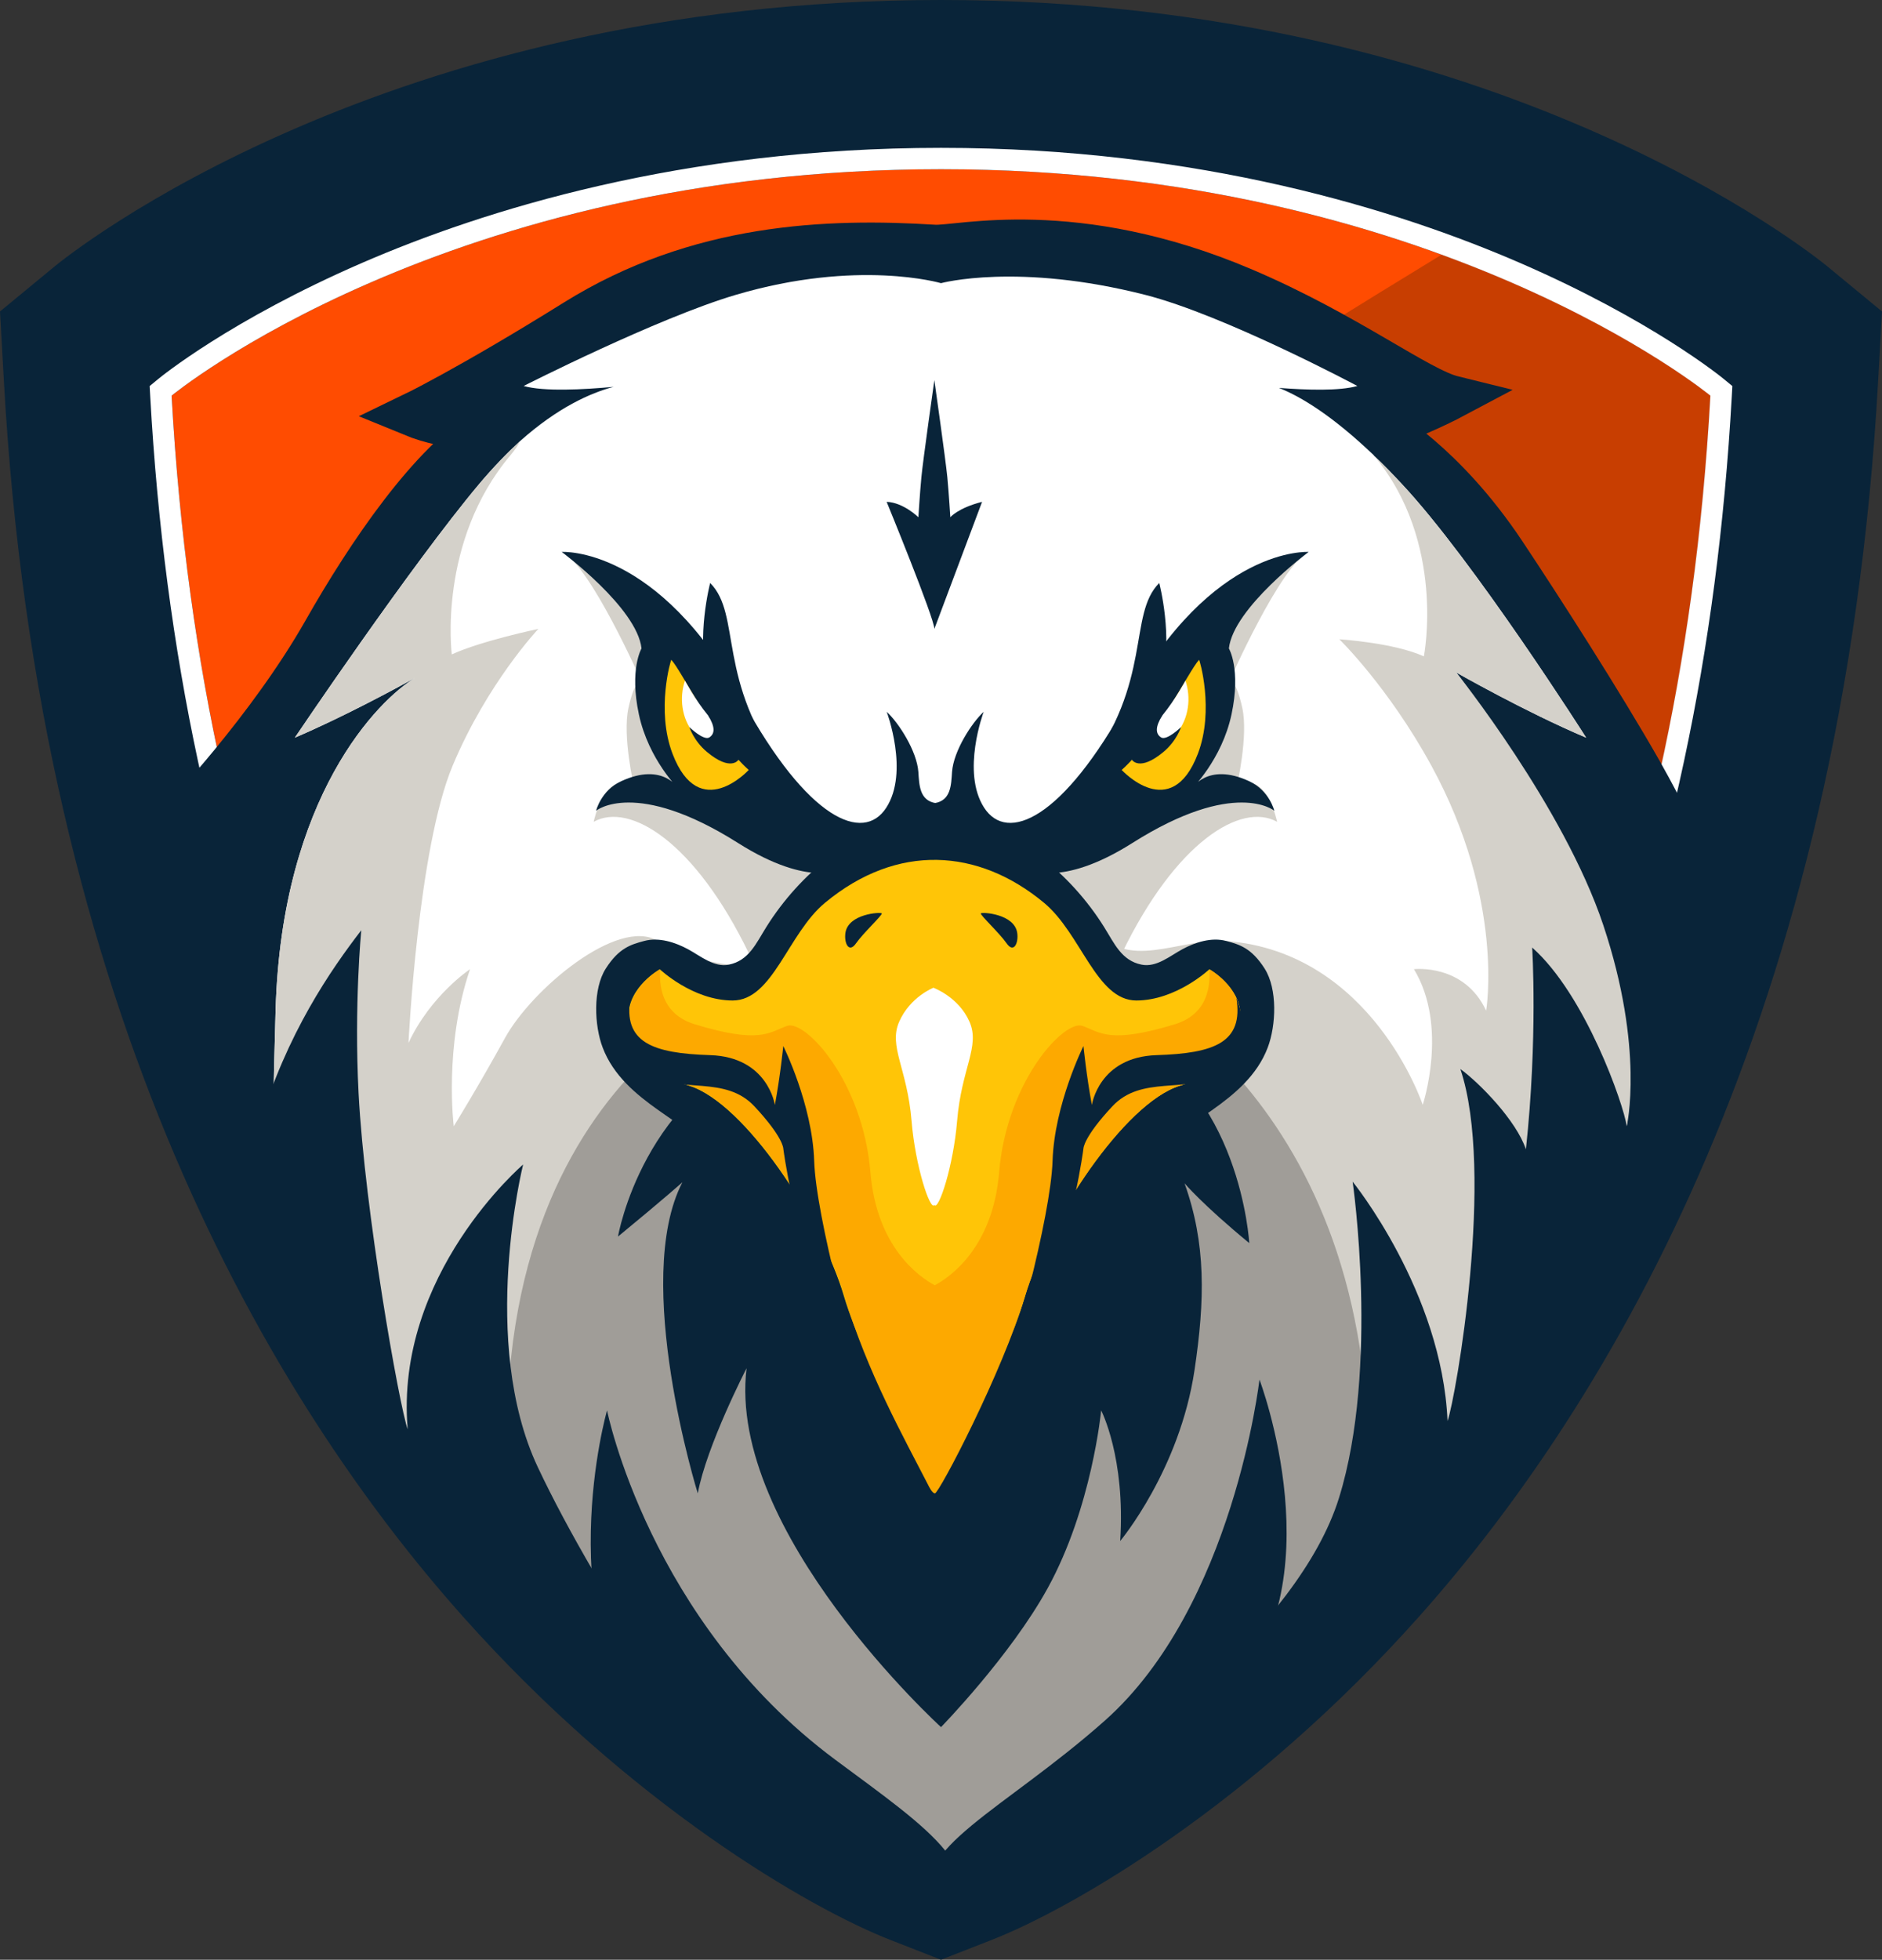 <?xml version="1.0" encoding="UTF-8"?>
<svg id="Vrstva_1" xmlns="http://www.w3.org/2000/svg" width="223.738" height="232.836" version="1.1" viewBox="0 0 223.738 232.836">
  <rect x="0" y="0" width="223.738" height="232.836" fill="#333333" stroke="none"/>
  <!-- Generator: Adobe Illustrator 29.1.0, SVG Export Plug-In . SVG Version: 2.1.0 Build 142)  -->
  <defs>
    <style>
      .st0 {
        fill: #d4d1ca;
      }

      .st1 {
        fill: #ffc507;
      }

      .st2 {
        fill: #a09d98;
      }

      .st3 {
        fill: #fff;
      }

      .st4 {
        fill: #c83e01;
      }

      .st5 {
        fill: #fda900;
      }

      .st6 {
        stroke-width: 5.072px;
      }

      .st6, .st7 {
        stroke: #092439;
        stroke-miterlimit: 10;
      }

      .st6, .st7, .st8 {
        fill: #092439;
      }

      .st9 {
        fill: #ff4c01;
      }

      .st7 {
        stroke-width: 2.636px;
      }
    </style>
  </defs>
  <path class="st7" d="M216.45,32.705c-1.555-1.282-38.827-31.387-104.582-31.387S8.842,31.423,7.288,32.705l-5.935,4.893.429,7.68c4.18,74.906,31.746,120.627,54.134,145.792,19.892,22.359,41.052,34.524,50.419,38.187l5.535,2.164,5.535-2.164c9.367-3.663,30.527-15.828,50.419-38.187,22.388-25.165,49.953-70.886,54.134-145.792l.428-7.68-5.935-4.893Z"/>
  <path class="st9" d="M111.869,20.107c-58.839,0-91.47,26.903-91.47,26.903,7.344,131.584,91.47,164.48,91.47,164.48,0,0,84.126-32.896,91.47-164.48,0,0-32.632-26.903-91.47-26.903Z"/>
  <path class="st4" d="M141.981,48.498c-22.139,13.963-44.078,28.238-66.022,42.503-13.979,9.087-27.968,18.161-42.007,27.158,25.761,72.919,77.918,93.332,77.918,93.332,0,0,84.126-32.896,91.47-164.48,0,0-11.092-9.126-31.966-16.748-9.846,6-19.64,12.085-29.393,18.235Z"/>
  <path class="st3" d="M111.869,20.107c58.839,0,91.47,26.903,91.47,26.903-7.344,131.584-91.47,164.48-91.47,164.48,0,0-84.126-32.896-91.47-164.48,0,0,32.632-26.903,91.47-26.903M111.869,17.567c-30.83,0-54.436,7.429-68.81,13.661-15.662,6.79-23.932,13.538-24.276,13.822l-.992.818.072,1.284c1.691,30.299,7.606,57.902,17.579,82.04,8,19.363,18.615,36.553,31.548,51.09,22.101,24.842,43.072,33.228,43.954,33.573l.925.362.925-.362c.882-.345,21.853-8.732,43.954-33.573,12.934-14.538,23.548-31.727,31.548-51.09,9.974-24.139,15.888-51.741,17.579-82.04l.072-1.284-.992-.818c-.344-.284-8.615-7.032-24.276-13.822-14.374-6.232-37.98-13.661-68.81-13.661h0Z"/>
  <g>
    <path class="st6" d="M202.495,103.736c-2.368-2.035-4.549-7.074-7.375-12.046-4.568-8.037-12.012-19.631-16.278-26.029-7.159-10.738-14.637-14.844-14.637-14.844,4.196-1.294,8.575-3.624,8.575-3.624-4.14-1.017-12.644-7.616-24.906-12.838-20.14-8.577-33.948-4.941-36.795-5.119-12.65-.795-28.127-.226-42.709,8.86-12.733,7.934-19.481,11.177-19.481,11.177,4.731,1.947,9.166,1.544,9.166,1.544-6.855,3.946-14.358,15.049-19.527,24.15-6.586,11.597-16.887,22.373-16.887,22.373,2.052.928,3.503,1.144,4.535.969-4.136,9.195-2.186,24.443-.466,34.638,2.285,13.546,10.504,25.032,10.504,25.032.95,8.389,67.768,65.311,74.864,67.964,7.096,2.653,21.287-10.929,21.287-10.929-.875,2.653,32.574-27.701,32.574-27.701.591,2.358,7.224-10.96,15.301-23.409,8.14-12.545,17.389-24.534,18.055-37.3.947-18.148-4.317-24.357-5.916-27.919,5.125,7.344,10.114,5.051,10.114,5.051Z"/>
    <path class="st3" d="M186.762,129.804c.991,3.835.965,9.144,1.321,16.484.965,19.329-16.23,38.074-16.23,38.074-.813-6.197-1.219-16.738-1.219-16.738,0,0-.59,9.494-9.912,23.794-9.347,14.3-22.634,16.647-22.634,16.647.66-7.264-.347-9.453-.347-9.453,0,0-6.35,13.351-15.266,17.898-6.07,3.099-10.214,8.432-16.843,5.054-8.915-4.547-21.738-6.417-31.085-20.717-4.216-6.451-5.588-10.388-5.842-12.801-.736,2.667-1.625,6.4-2.083,9.804,0,0-21.666-13.538-21.894-42.417-.025-3.276-.94-6.883-1.829-10.16-.356.838-.736,1.575-1.118,2.032-2.896,3.658-9.372,4.394-9.372,4.394,0,0-.228-12.42.356-31.749.736-25.349,12.243-36.855,16.637-39.446-2.438,1.346-8.636,4.699-14.351,7.137,0,0,13.817-20.497,21.945-30.175,1.676-1.981,3.302-3.658,4.826-5.055,4.47-3.988,8.356-5.715,11.125-6.451-3.531.33-8.306.584-10.693-.102,0,0,15.869-8.062,25.196-10.82,14.564-4.307,24.419-1.394,24.419-1.394,0,0,9.098-2.482,24.298,1.394,9.425,2.404,25.196,10.82,25.196,10.82-2.108.61-6.02.483-9.322.229,2.692,1.067,6.401,3.353,11.252,7.976.025.025.051.076.076.102,1.042.965,2.108,2.083,3.251,3.302,8.636,9.22,21.945,30.175,21.945,30.175-7.315-3.099-15.443-7.747-15.443-7.747,0,0,11.29,14.698,16.643,28.967,5.199,13.861,3.626,24.956,3.626,24.956-2.794-.508-5.232-2.21-6.629-4.013Z"/>
    <path class="st8" d="M112.977,61.455s-.172-2.808-.356-4.761c-.184-1.953-1.542-11.531-1.542-11.531,0,0-1.358,9.578-1.542,11.531-.184,1.953-.356,4.761-.356,4.761,0,0-1.785-1.761-3.774-1.831,0,0,5.686,13.856,5.672,15.097l5.672-15.097c-2.876.734-3.774,1.831-3.774,1.831Z"/>
    <path class="st8" d="M129.003,91.6c8.119-10.718,5.03-18.539,8.813-22.337,0,0,1.716,6.59.242,11.344s-7.204,12.55-7.204,12.55c0,0-3.795,1.008-1.852-1.557Z"/>
    <path class="st8" d="M93.238,91.6c-8.119-10.718-5.029-18.539-8.813-22.337,0,0-1.716,6.59-.242,11.344s7.204,12.55,7.204,12.55c0,0,3.795,1.008,1.851-1.557Z"/>
    <path class="st0" d="M186.762,129.804c1.397,1.803,3.835,3.505,6.629,4.013,0,0,2.148-9.148-2.794-23.926-4.703-14.064-17.475-29.997-17.475-29.997,0,0,8.128,4.648,15.443,7.747,0,0-13.309-20.955-21.945-30.175-1.143-1.219-2.21-2.337-3.251-3.302,8.585,10.287,5.904,23.821,5.904,23.821-3.556-1.625-10.049-2.034-10.049-2.034,0,0,5.824,5.663,10.927,14.991,8.775,16.042,6.525,29.137,6.525,29.137-2.616-5.639-8.583-4.931-8.583-4.931,4.14,6.832,1.044,16.116,1.044,16.116,0,0-6.002-18.135-23.37-19.468-5.503-.423-12.014,3.861-15.626-1.709l-8.814,5.994-9.341,53.524-4.597-25.526-4.369-24.307-8.814-5.994c-3.988,1.88-11.303.915-16.002-1.981-4.699-2.896-15.011,5.74-18.186,11.557-3.2,5.816-6.075,10.453-6.075,10.453,0,0-1.199-9.462,1.935-18.657,0,0-4.699,3.124-7.315,8.763,0,0,1.118-23.139,5.258-32.969,4.115-9.804,10.177-16.222,10.177-16.222,0,0-6.732,1.4-10.288,3.026,0,0-1.717-13.397,6.995-23.683.533-.66.914-1.194,1.117-1.651-1.524,1.397-3.149,3.073-4.826,5.055-8.128,9.677-21.945,30.175-21.945,30.175,5.715-2.438,11.912-5.791,14.351-7.137-4.394,2.591-15.9,14.097-16.637,39.446-.584,19.329-.356,31.749-.356,31.749,0,0,6.477-.737,9.372-4.394.381-.457.762-1.194,1.118-2.032.889,3.276,1.803,6.883,1.829,10.16.102,10.287,2.896,18.618,6.477,25.095,6.426,11.709,15.417,17.323,15.417,17.323.457-3.404,1.346-7.137,2.083-9.804.254,2.413,1.626,6.35,5.842,12.801,9.347,14.3,16.154,16.713,25.069,21.259.465.237.911.483,1.346.732,2.306.615,4.696.955,7.009,1.056,3.321.144,6.574-.214,9.354-2.136,2.503-1.73,4.776-3.776,7.223-5.583,2.266-1.674,5.151-3.465,7.99-4.022,3.411-6.52,5.203-13.542,5.203-13.542,0,0,2.565,1.392,1.905,8.656,0,0,10.014.835,19.361-13.464,9.322-14.3,11.626-26.179,11.626-26.179,0,0,.406,10.541,1.219,16.738,0,0,17.195-18.745,16.23-38.074-.355-7.34-.33-12.649-1.321-16.484Z"/>
    <path class="st2" d="M132.3,116.315s-14.615,28.908-18.636,45.107c-.734,2.957-1.268,6.617-1.658,10.721l-.367-2.538-3.708-25.526c-7.477-14.147-16.203-27.762-16.203-27.762,0,0-35.289,10.46-31.115,62.734,5.182,11.709,14.44,18.798,14.44,18.798.369-3.404,1.086-7.137,1.68-9.804.205,2.413,1.311,6.35,4.712,12.801,7.538,14.3,13.028,16.713,20.218,21.259,5.346,3.378,8.31,1.577,9.416,3.838.389.787,15.17-12.962,15.17-12.962,0,0,11.066-3.263,18.514-9.052,14.343-11.147,17.919-30.244,17.919-30.244,0-44.477-30.382-57.372-30.382-57.372Z"/>
    <path class="st8" d="M148.516,147.692s-1.036-18.529-15.088-24.622c-12.113-5.252-16.917-10.492-16.917-10.492l-4.701,7.775-4.702-7.775s-2.254,7.106-14.469,11.338c-16.196,5.611-19.171,23-19.171,23,5.519-4.535,7.657-6.452,7.657-6.452-6.045,11.662,1.828,36.96,1.828,36.96,1.051-5.668,5.802-14.868,5.802-14.868-2.365,19.437,23.115,42.642,23.115,42.642,0,0,8.233-8.433,12.677-16.502,5.278-9.584,6.362-21.126,6.362-21.126,0,0,2.902,5.579,2.263,15.517,0,0,7.065-8.434,8.836-20.304,1.248-8.364,1.377-15.013-1.184-22.192,0,0,2.174,2.566,7.693,7.101Z"/>
    <g>
      <path class="st0" d="M66.822,65.573s15.821,7.336,23.044,21.713c7.223,14.377,16.614,14.796,16.614,14.796l-2.872,7.97c-3.807,2.329-10.982,10.659-14.554,3.267-6.424-13.292-14.202-18.064-18.475-15.68,0,0,1.259-6.284,4.783-4.25,0,0-1.382-5.921-.649-9.278.746-3.419,1.509-3.24,1.509-3.24,0,0-6.02-13.662-9.4-15.299Z"/>
      <path class="st8" d="M111.269,95.421c-1.976-.297-1.985-2.178-2.091-3.703-.174-2.483-2.341-5.847-3.763-7.148,0,0,2.694,7.148-.052,11.391-2.746,4.243-9.362,1.406-17.077-12.713-10.066-18.424-21.507-17.674-21.507-17.674,0,0,8.961,6.643,9.487,11.468,0,0-1.461,2.457-.311,7.841,1.15,5.384,4.773,8.899,4.773,8.899,0,0-1.824-3.306-6.883-.963-2.406,1.114-2.978,3.504-2.978,3.504,0,0,4.674-3.881,16.885,3.841,8.573,5.422,12.444,3.064,12.444,3.064l10.8-1.979.272-5.825Z"/>
      <path class="st1" d="M89.011,91.477c-3.994-3.508-7.985-11.807-9.205-13.084-.024-.104-1.851,5.928.146,11.161,3.183,8.34,9.059,1.923,9.059,1.923Z"/>
      <path class="st3" d="M81.43,80.873c-.681,1.99-.409,4.466.991,6.177,1.399,1.711,4.23,1.858,4.23,1.858,0,0-.957-2.044-2.455-3.881-1.636-2.006-2.781-4.179-2.766-4.154Z"/>
      <path class="st8" d="M84.196,85.027c.808,1.303.821,2.121.148,2.576-.673.455-2.388-1.217-2.388-1.217,0,0,.508,1.633,2.081,2.945,2.872,2.398,3.757.937,3.757.937,0,0-.255-2.086-1.525-3.614-1.269-1.528-2.073-1.627-2.073-1.627Z"/>
    </g>
    <g>
      <path class="st0" d="M155.58,65.573s-15.821,7.336-23.044,21.713c-7.223,14.377-16.614,14.796-16.614,14.796l2.872,7.97c3.807,2.329,10.982,10.659,14.554,3.267,6.424-13.292,14.202-18.064,18.475-15.68,0,0-1.259-6.284-4.783-4.25,0,0,1.382-5.921.649-9.278-.746-3.419-1.509-3.24-1.509-3.24,0,0,6.02-13.662,9.4-15.299Z"/>
      <path class="st8" d="M111.09,95.421c1.976-.297,1.984-2.178,2.091-3.703.174-2.483,2.341-5.847,3.763-7.148,0,0-2.694,7.148.052,11.391,2.746,4.243,9.362,1.406,17.077-12.713,10.066-18.424,21.507-17.674,21.507-17.674,0,0-8.961,6.643-9.487,11.468,0,0,1.461,2.457.311,7.841-1.15,5.384-4.773,8.899-4.773,8.899,0,0,1.824-3.306,6.883-.963,2.406,1.114,2.978,3.504,2.978,3.504,0,0-4.674-3.881-16.885,3.841-8.573,5.422-12.444,3.064-12.444,3.064l-13.011,2.377,1.938-10.182Z"/>
      <path class="st1" d="M133.348,91.477c3.994-3.508,7.985-11.807,9.205-13.084.024-.104,1.851,5.928-.146,11.161-3.183,8.34-9.059,1.923-9.059,1.923Z"/>
      <path class="st3" d="M140.929,80.873c.681,1.99.409,4.466-.991,6.177s-4.23,1.858-4.23,1.858c0,0,.957-2.044,2.455-3.881,1.636-2.006,2.781-4.179,2.766-4.154Z"/>
      <path class="st8" d="M138.163,85.027c-.808,1.303-.821,2.121-.148,2.576.673.455,2.388-1.217,2.388-1.217,0,0-.508,1.633-2.081,2.945-2.872,2.398-3.757.937-3.757.937,0,0,.255-2.086,1.525-3.614,1.269-1.528,2.073-1.627,2.073-1.627Z"/>
    </g>
    <path class="st8" d="M150.345,115.078c-1.573-2.463-3.003-2.863-4.578-3.284-1.732-.463-3.671.15-5.227.997-1.497.815-3.068,2.172-4.83,1.818-2.38-.478-3.232-2.521-4.458-4.478-1.011-1.615-2.163-3.13-3.424-4.523-2.516-2.78-5.492-5.078-8.773-6.662-.917-.443-1.858-.83-2.816-1.155-1.366-.464-3.241-.815-4.463.236-.271.233-.381.558-.442.908-.292-.413-.559-.742-.752-.908-1.223-1.051-3.097-.7-4.463-.236-.958.325-1.898.712-2.816,1.155-3.28,1.584-6.257,3.882-8.773,6.662-1.26,1.392-2.412,2.907-3.424,4.523-1.225,1.957-2.078,3.999-4.458,4.478-1.762.354-3.333-1.003-4.83-1.818-1.556-.847-3.496-1.46-5.227-.997-1.574.421-3.004.821-4.577,3.284-1.544,2.417-1.368,6.749-.367,9.384,1.261,3.32,3.956,5.553,6.642,7.451,3.041,2.148,6.11,4.102,8.687,6.926.15.165.3.33.446.498.775.892,1.504,1.83,2.192,2.803,5.119,7.248,7.716,16.143,10.561,24.626,2.574,7.677,9.401,22.368,10.808,22.368,1.898,0,8.625-14.691,11.199-22.368,2.844-8.482,5.441-17.378,10.56-24.626.687-.973,1.417-1.911,2.192-2.803.146-.169.296-.334.446-.498,2.577-2.824,5.646-4.778,8.687-6.926,2.687-1.897,5.381-4.131,6.642-7.451,1.001-2.635,1.177-6.967-.367-9.384Z"/>
    <path class="st1" d="M147.48,120.747c0,3.505-.61,6.197-7.239,8.255-6.604,2.083-15.697,15.926-18.389,25.019-2.692,9.093-10.744,22.402-10.744,22.402,0,0-8.28-13.995-10.77-22.402-2.667-9.093-11.785-22.936-18.389-25.019-6.604-2.057-7.239-4.75-7.239-8.255,0-3.53,3.734-5.588,3.734-5.588,0,0,3.912,3.708,8.661,3.708,4.775,0,6.553-7.95,10.973-11.608,8.585-7.112,18.237-6.477,26.035,0,4.419,3.658,6.223,11.608,10.973,11.608s8.687-3.708,8.687-3.708c0,0,3.708,2.057,3.708,5.588Z"/>
    <path class="st5" d="M143.772,115.16c.178,2.692-.635,5.461-4.089,6.527-7.722,2.362-8.865.991-10.973.203-2.108-.813-9.017,6.451-9.931,17.399-.744,8.913-5.797,12.42-7.65,13.416-1.853-.996-6.906-4.503-7.65-13.416-.914-10.947-7.823-18.212-9.931-17.399-2.108.787-3.251,2.159-10.973-.203-3.454-1.067-4.267-3.835-4.089-6.527,0,0-3.708,2.057-3.708,5.588,0,3.505.61,6.197,7.239,8.255,6.604,2.083,15.697,15.926,18.389,25.019,2.661,8.985,7.115,16.904,9.903,22.34.155.302.514,1.063.841,1.063.489,0,8.043-14.418,10.704-23.403,2.692-9.093,11.785-22.936,18.389-25.019,6.629-2.057,7.239-4.75,7.239-8.255,0-3.53-3.708-5.588-3.708-5.588Z"/>
    <path class="st8" d="M100.503,110.854c-.165,1.208.418,2.44,1.262,1.225.844-1.214,3.167-3.372,3.063-3.557-.105-.185-4.01.033-4.325,2.332Z"/>
    <path class="st8" d="M120.933,110.854c.165,1.208-.418,2.44-1.262,1.225-.844-1.214-3.167-3.372-3.063-3.557.105-.185,4.01.033,4.325,2.332Z"/>
    <path class="st8" d="M118.443,166.068c1.857-4.558,6.473-21.448,6.69-28.153.216-6.705,3.672-13.635,3.672-13.635,0,0,.351,3.542,1,7.002,0,0,.816-5.704,7.694-5.921,6.878-.216,10.364-1.509,9.482-6.816,0,0,2.896,7.02-1.609,9.186-4.504,2.166-9.695.033-13.132,3.709-3.436,3.677-3.436,5.008-3.436,5.008,0,0-1.182,9.464-4.642,16.602-3.46,7.137-5.719,13.016-5.719,13.016Z"/>
    <path class="st8" d="M103.481,166.068c-1.857-4.558-6.473-21.448-6.69-28.153-.216-6.705-3.672-13.635-3.672-13.635,0,0-.351,3.542-1,7.002,0,0-.816-5.704-7.694-5.921-6.878-.216-10.364-1.509-9.482-6.816,0,0-2.896,7.02,1.609,9.186,4.504,2.166,9.695.033,13.132,3.709,3.436,3.677,3.436,5.008,3.436,5.008,0,0,1.181,9.464,4.642,16.602,3.46,7.137,5.719,13.016,5.719,13.016Z"/>
    <path class="st3" d="M115.253,121.385c-1.296-2.948-4.288-4.031-4.288-4.031,0,0-2.769,1.083-4.065,4.031s.95,5.511,1.469,11.79c.442,5.353,2.198,10.684,2.708,10.003.51.681,2.266-4.65,2.708-10.003.518-6.279,2.765-8.842,1.469-11.79Z"/>
    <path class="st8" d="M193.392,133.817c-.352-2.57-4.919-15.653-11.243-21.238,0,0,.686,10.75-.745,23.975-1.128-3.403-5.522-7.9-7.792-9.544,4.131,12.26-.527,39.023-1.524,41.82-.659-15.359-11.283-28.436-11.283-28.436,0,0,3.201,22.06-1.621,37.573-4.822,15.513-25.95,30.996-36.707,38.543,0,0,22.151-4.872,28.469-10.382,4.59-4.002,29.477-30.043,32.251-33.974,7.37-10.443,6.871-21.198,12.343-32.546-2.81-3.169-1.57-1.576-2.148-5.79Z"/>
    <path class="st8" d="M111.079,225.943c-3.216-6.092,8.348-10.945,20.264-21.514,15.315-13.585,18.386-40.524,18.386-40.524,0,0,9.279,24.397-3.633,37.636-5.958,6.109-22.458,21.39-30.994,26.668-5.122,3.167-4.023-2.266-4.023-2.266Z"/>
    <path class="st8" d="M30.801,133.817c3.24-11.021,8.584-18.657,12.147-23.292,0,0-.861,8.919-.32,19.332.73,14.051,4.842,37.167,5.839,39.964-1.585-18.425,13.724-31.464,13.724-31.464,0,0-5.272,21.057,1.747,35.96,6.922,14.697,23.029,39.699,33.786,47.247,0,0-36.367-22.032-42.341-33.464-.157.46-25.485-27.594-26.731-48.492,2.81-3.169.948-1.709,2.148-5.79Z"/>
    <path class="st8" d="M112.068,229.641c6.577-6.997-1.503-12.202-12.761-20.564-22.123-16.43-27.139-41.508-27.139-41.508,0,0-7.053,24.433,5.722,41.502,8.181,10.932,34.178,20.571,34.178,20.571Z"/>
  </g>
</svg>
